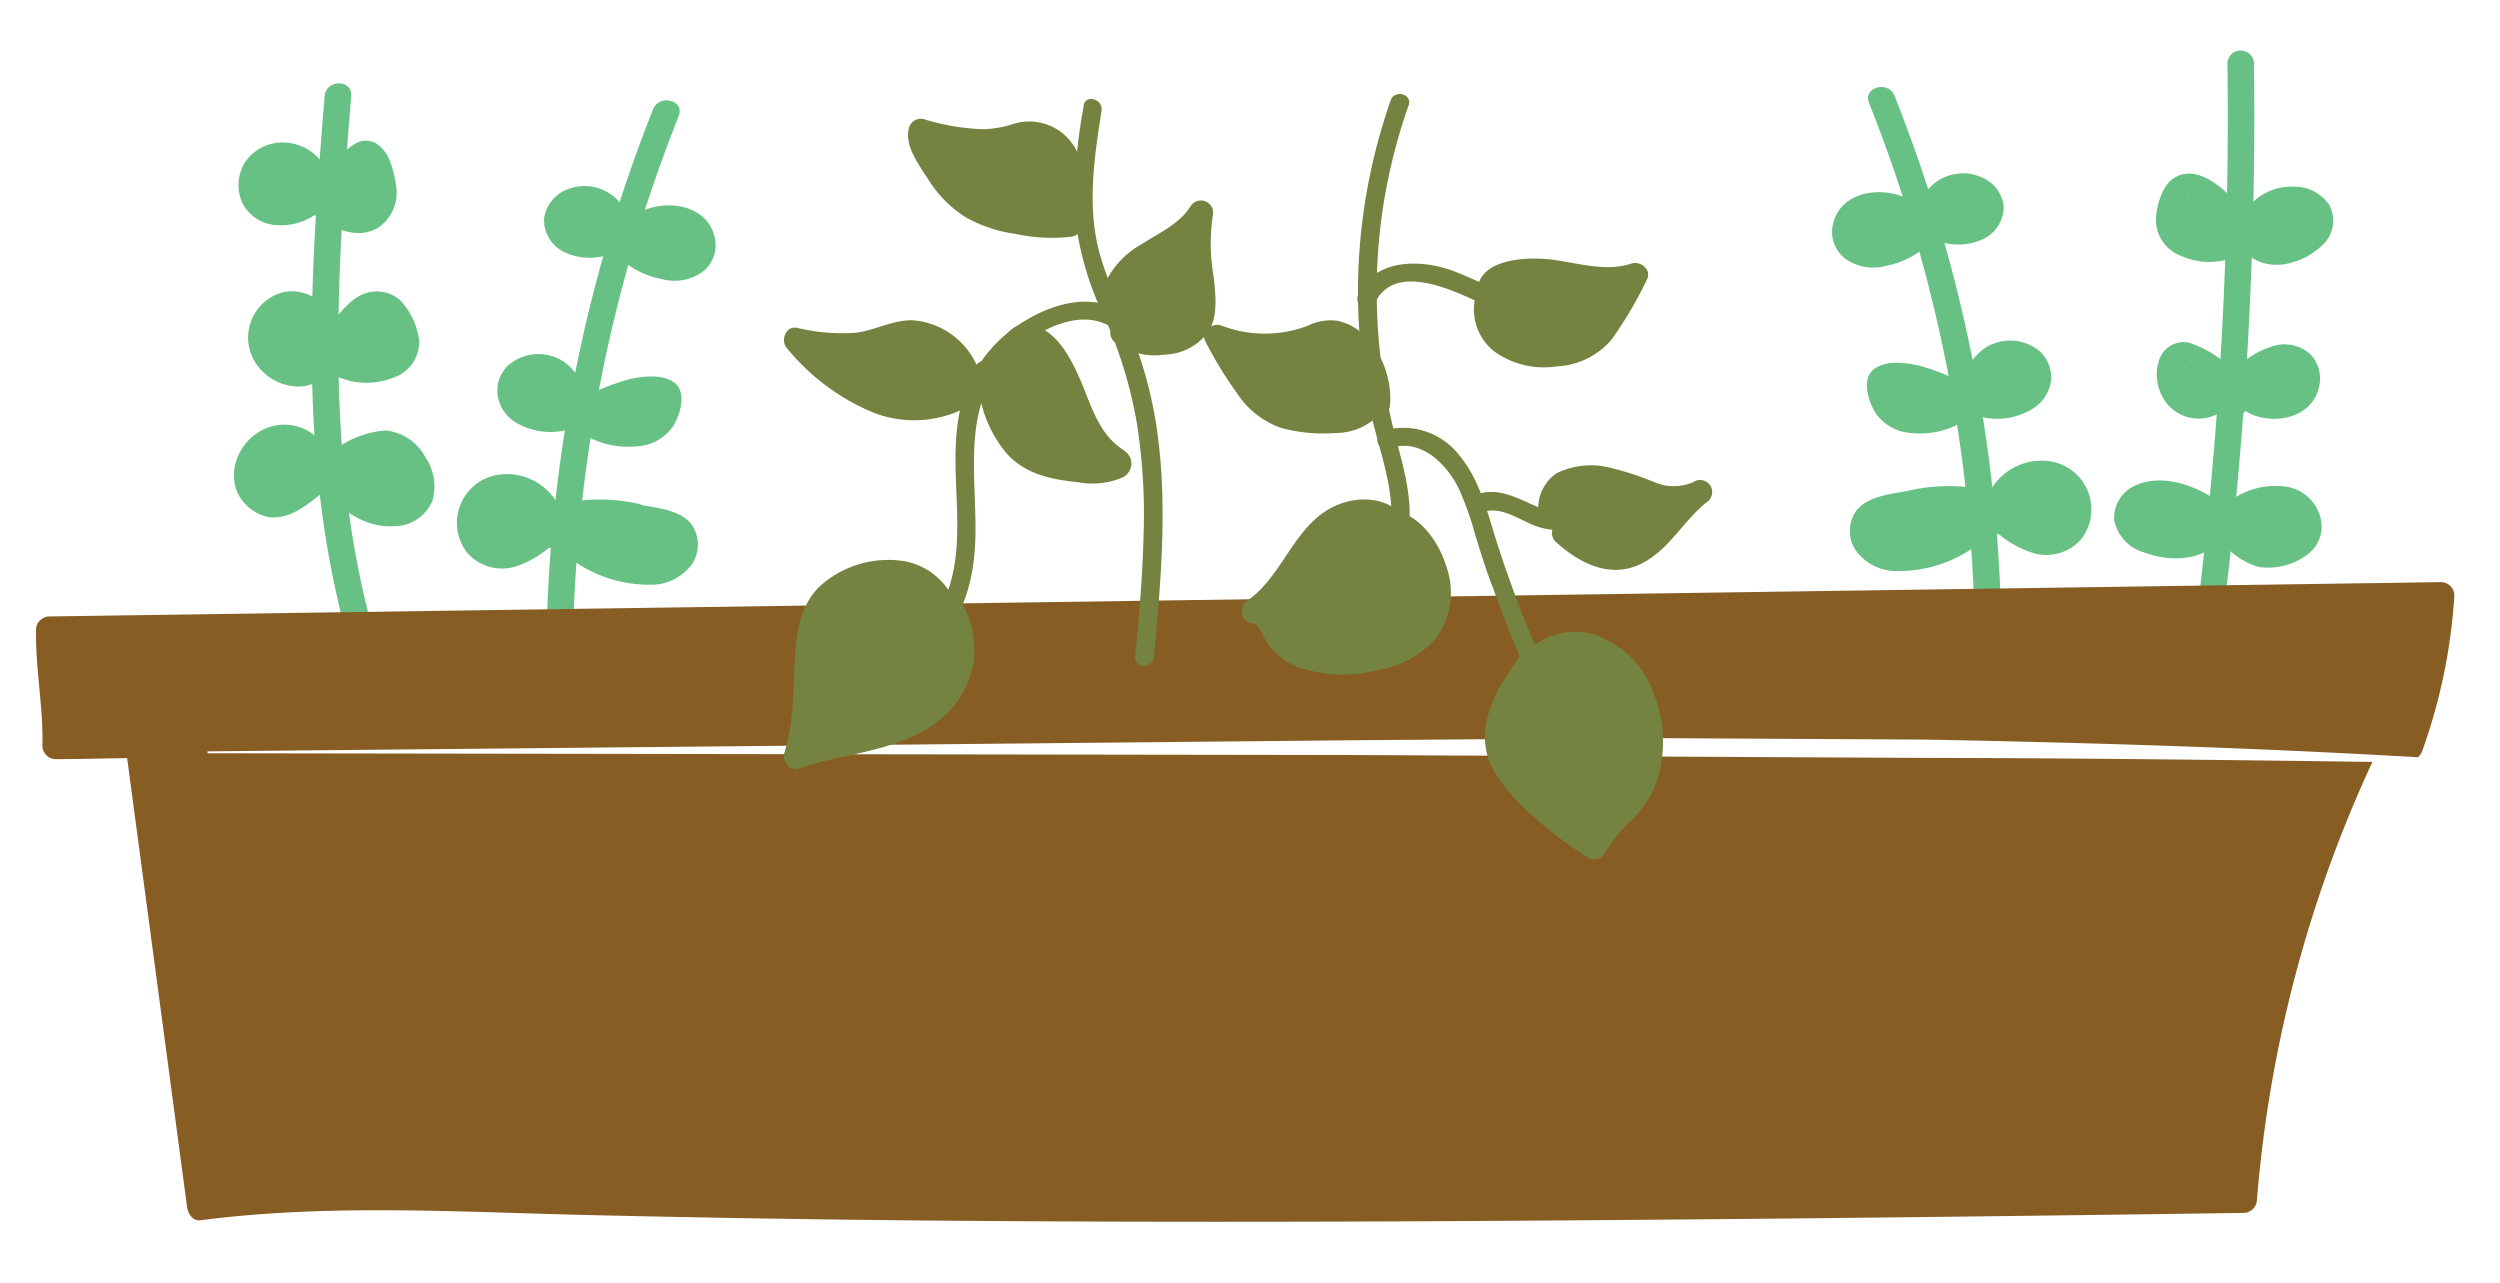<svg xmlns="http://www.w3.org/2000/svg" viewBox="0 0 225.16 115.59"><path d="M58.83 9.82a136.06 136.06 0 00-9.64 50.86 1.2 1.2 0 002.39 0 134.41 134.41 0 019.55-50.23c.57-1.43-1.74-2-2.3-.63M29.24 8.64c-1.31 15.94-2.36 32 1.74 47.65a1.19 1.19 0 002.3-.64c-4-15.43-2.93-31.29-1.65-47 .13-1.52-2.26-1.52-2.39 0" fill="#68c184"/><path d="M57.74 45.43a16.2 16.2 0 00-5.14-.38 7.1 7.1 0 00-2.17.71 5.26 5.26 0 00-5.56-3 4.38 4.38 0 00-2.81 7A4.17 4.17 0 0046.51 51a9.1 9.1 0 002.92-1.66 1 1 0 00.63-.18 11.8 11.8 0 008.51 3.5 4.51 4.51 0 003.79-1.91 3.16 3.16 0 00-.14-3.6c-1-1.21-3-1.4-4.48-1.67M46.38 38a6.11 6.11 0 004.71.72 1.3 1.3 0 001.11.16 7.63 7.63 0 005.08 1.32 4.21 4.21 0 003.33-1.79c.63-1 1.24-2.95.23-3.86s-2.94-.67-4.16-.4a21.9 21.9 0 00-3.8 1.46.82.82 0 00-.16-.25 5.2 5.2 0 00-1.92-2.77 4.16 4.16 0 00-5 .29 3.15 3.15 0 00-1 2.54A3.42 3.42 0 0046.38 38m4.51-15.26a5.41 5.41 0 004.44 0 7.64 7.64 0 004.25 2.39 4.41 4.41 0 003.53-.53 3 3 0 001.27-3.16c-.53-2.58-3.35-3.34-5.62-2.76a11.69 11.69 0 00-2.2.9 4.11 4.11 0 00-5.3-2.58A3.3 3.3 0 0049 19.67a3.23 3.23 0 001.89 3.07M34.72 38.77a8.4 8.4 0 00-4.31 1.56c-.32.2-.61.44-.91.66a3.86 3.86 0 00-1-1.63 4.32 4.32 0 00-4.37-.85c-3 1.08-4.32 5.26-1.52 7.35 2.4 1.78 4.63 0 6.57-1.61 1.69 1.77 3.76 3.31 6.32 3.14a3.73 3.73 0 003.45-2.3 4.7 4.7 0 00-.65-3.93 4.58 4.58 0 00-3.57-2.39M32 26.87A8.81 8.81 0 0030 29a3.89 3.89 0 00-4.47-2.69A4.22 4.22 0 0023 32.66a4.73 4.73 0 003.62 2.15 3.6 3.6 0 003-1.3 6.45 6.45 0 005.7.54 3.41 3.41 0 002.43-3.39A6.42 6.42 0 0036 27a3.22 3.22 0 00-4-.11m-7-6.61a5.39 5.39 0 003.34-.91c1.7 1.3 4 2.29 5.84 1.05a3.8 3.8 0 001.51-3.56 9.24 9.24 0 00-.48-2.08A3.32 3.32 0 0034 13c-1.45-.94-2.66.32-3.57 1.32-.31.34-.65.68-1 1a4.44 4.44 0 00-4.06-2.49 4.08 4.08 0 00-3.3 1.78 3.89 3.89 0 00-.24 3.67 3.69 3.69 0 003.08 2m8-5.21c0-.07.08.06 0 0m166.96 43.12A362.19 362.19 0 00203 5.64a1.2 1.2 0 00-2.39 0 362.19 362.19 0 01-3.12 52.55c-.21 1.51 2.19 1.5 2.39 0M168.33 9.27a134.61 134.61 0 019.55 50.23 1.2 1.2 0 002.4 0 136.36 136.36 0 00-9.65-50.87c-.56-1.4-2.87-.79-2.3.64" fill="#68c184"/><path d="M190.45 47a3.78 3.78 0 002.69 2.76c2.06.8 4.77.78 6.49-.72a1.26 1.26 0 00.61-.09 6.41 6.41 0 003.15 2.1 5.82 5.82 0 004.28-1c2.63-1.82 1.34-5.58-1.59-6.19a6.88 6.88 0 00-5.8 1.72c-2-1.7-5.32-3-7.86-1.9a3.2 3.2 0 00-2 3.28m3.9-14.03a4.26 4.26 0 00.81 3.38 3.68 3.68 0 004.93.77 1.23 1.23 0 002.14-.08 6.31 6.31 0 00.63.34c2.22.89 5.3.25 6-2.34a3.23 3.23 0 00-.73-3.08 3.51 3.51 0 00-3.67-.65 7.84 7.84 0 00-3.24 2.13 9.94 9.94 0 00-4.05-2.54 2.32 2.32 0 00-2.78 2.05m2.41.24l.07-.12c0 .06 0 .09-.07.12m8.63-9.3a6.55 6.55 0 003.74-1.75 3 3 0 00.67-3.6 3.79 3.79 0 00-3.14-1.69 5.06 5.06 0 00-4.51 2.28c-1.38-1.66-4.12-4.58-6.45-3-1 .69-1.48 2.45-1.54 3.63a3.48 3.48 0 002.15 3.28 6.31 6.31 0 005.88-.29 3.89 3.89 0 003.2 1.11M197.07 18c.06-.2.11-.06 0 0m-29.83 27.92a3.16 3.16 0 00-.14 3.6 4.51 4.51 0 003.78 1.91 11.81 11.81 0 008.52-3.5 1 1 0 00.63.18 9 9 0 002.97 1.66 4.16 4.16 0 004.45-1.22 4.38 4.38 0 00-2.8-7 5.28 5.28 0 00-5.58 3 7 7 0 00-2.16-.71 16.18 16.18 0 00-5.14.38c-1.45.27-3.48.46-4.48 1.67m17.44-11.69a3.19 3.19 0 00-1-2.54 4.16 4.16 0 00-5-.29 5.2 5.2 0 00-1.92 2.77 1.07 1.07 0 00-.16.25 21.9 21.9 0 00-3.8-1.46c-1.22-.27-3.15-.53-4.17.4s-.39 2.88.24 3.86a4.17 4.17 0 003.26 1.81 7.52 7.52 0 005.08-1.32 1.27 1.27 0 001.11-.15 6.11 6.11 0 004.71-.72 3.51 3.51 0 001.65-2.58m-4.27-15.74a3.31 3.31 0 00-2.26-2.63 4.11 4.11 0 00-5.3 2.53 11.06 11.06 0 00-2.2-.9c-2.27-.58-5.09.18-5.63 2.76a3.05 3.05 0 001.28 3.16 4.41 4.41 0 003.53.53 7.7 7.7 0 004.25-2.39 5.41 5.41 0 004.44 0 3.23 3.23 0 001.89-3.07" fill="#68c184"/><path d="M121.85 68l-103.16-.16v-.17l103.15-1 25.79-.2 25.8.14c14.79.28 29.58.73 44.34 1.59a1.36 1.36 0 00.39-.58 50.6 50.6 0 002.89-14 1.21 1.21 0 00-1.2-1.19l-84.13 1.21-84.13 1.2-47.14.68a1.1 1.1 0 00-.77.3h-.05a.71.71 0 00-.1.14 1.07 1.07 0 00-.28.71c-.08 3.5.66 7 .57 10.46A1.21 1.21 0 005 68.37c2.15 0 4.3-.06 6.45-.09l5.4 40.43c.08.57.49 1.29 1.2 1.19 11.68-1.51 23.53-.72 35.27-.46q18 .42 36.07.53c24 .17 48.09 0 72.14-.23q20.28-.21 40.55-.5a1.22 1.22 0 001.19-1.19 115.68 115.68 0 0110.4-39.43c-13.43-.18-26.85-.34-40.28-.36z" fill="#875d24"/><path d="M144 57.27a6.25 6.25 0 00-6.49 1.42.94.94 0 00-.12.18 1 1 0 00-.59.38c-2.19 3-4.3 6.7-2.18 10.32a18 18 0 003.54 4 33.74 33.74 0 004.74 3.59 1.12 1.12 0 001.69-.4 13.56 13.56 0 012.56-3.1 9.29 9.29 0 002.08-3.3 11.72 11.72 0 00-.31-7.94 8.42 8.42 0 00-4.92-5.1M97.61 9.52a44.44 44.44 0 00-.78 10 27.8 27.8 0 002.69 9.15 39.9 39.9 0 012.86 9.38A52.56 52.56 0 01103 48c-.08 3.73-.41 7.45-.76 11.16-.1 1.08 1.59 1.07 1.69 0 .59-6.43 1.18-12.94.41-19.39a37.67 37.67 0 00-2.34-9.41c-1.15-2.9-2.65-5.69-3.25-8.77-.74-3.84-.13-7.81.46-11.62.16-1.06-1.46-1.51-1.62-.45m24.25 45.33a9.72 9.72 0 004.8-6c.82-3.1-.1-6.28-.9-9.28a51.63 51.63 0 01-1.4-19.29 50.77 50.77 0 012.53-10.8c.36-1-1.27-1.46-1.62-.44a52.37 52.37 0 00-2.94 18.15 53.65 53.65 0 001 9.29c.6 3.08 1.84 6.12 2 9.28A8.16 8.16 0 01121 53.4c-1 .51-.11 2 .84 1.45" fill="#748340"/><path d="M100.48 27.78c-2.71-1.31-5.83-.32-8.26 1.17a12.47 12.47 0 00-5.22 6.2c-2.19 5.8.4 12.19-1.6 18-1 3-4.33 6.21-7.67 4.2a.84.84 0 00-.85 1.45 6.4 6.4 0 007.68-1.17c2.1-2 2.94-4.93 3.2-7.73.54-5.8-1.56-12.69 2.83-17.46 2-2.19 6-4.68 9.06-3.22 1 .46 1.82-1 .85-1.45m24.59 12.62c2.77-1 5.16 1.3 6.29 3.61a27.9 27.9 0 011.46 4.08c.5 1.64 1 3.27 1.63 4.88 1.1 3.08 2.35 6.11 3.72 9.09 1.1 2.37 2.86 5 5.87 4.35 1.05-.22.6-1.84-.45-1.62-1.51.32-2.62-1-3.27-2.17a45 45 0 01-2-4.29q-2-4.69-3.56-9.58c-.85-2.68-1.52-5.56-3.38-7.77a6.38 6.38 0 00-6.78-2.19c-1 .36-.57 2 .45 1.61" fill="#748340"/><path d="M133.62 46.1c1.74-.54 3.42.89 5 1.38a6.54 6.54 0 005.15-.63.84.84 0 00-.85-1.44 5 5 0 01-4.63.16c-1.65-.71-3.29-1.66-5.14-1.09a.84.84 0 00.45 1.62m-9.82-18.71c1.58-3.5 6.08-1.67 8.6-.54a16 16 0 009.75 1.4c1.06-.2.61-1.82-.45-1.62a12.77 12.77 0 01-5.67-.19c-1.86-.5-3.53-1.47-5.33-2.11-2.88-1-6.89-1-8.35 2.22-.44 1 1 1.83 1.45.84M85.72 53.65a6.08 6.08 0 00-4.27-3.11 9.22 9.22 0 00-7.31 2c-2.14 1.76-2.43 4.58-2.57 7.16s-.09 5.48-.93 8.1c-.22.7.43 1.7 1.26 1.42 4.29-1.47 9.17-1.48 12.82-4.45a8.12 8.12 0 001.81-10.62 1.06 1.06 0 00-.81-.5m11.54-19.5c-.91-2.17-2.74-5.58-5.67-4.76-.74.2-1.74 1.8-2.28 3.16a1.16 1.16 0 00-1.36.3 6.89 6.89 0 00-5.69-4c-1.8-.07-3.36.87-5.11 1.11a17.17 17.17 0 01-5.39-.44c-1-.18-1.48 1.16-.9 1.82a19.86 19.86 0 007.85 5.84 10.16 10.16 0 009.13-.95 1.19 1.19 0 00.49-.13 11.19 11.19 0 002.29 4.69c1.71 1.94 4.07 2.39 6.54 2.65a6.86 6.86 0 003.94-.44 1.41 1.41 0 00.79-1.44c-.1-.72-.69-1-1.21-1.39-1.85-1.47-2.54-4-3.42-6.06m12.03-9.27a17.35 17.35 0 01-.06-5.43 1.1 1.1 0 00-2-.84c-1 1.61-2.85 2.41-4.39 3.41a7.76 7.76 0 00-3.68 4.48c-.16.68.5 1.84 1.24 2.69l-.08.05a1.1 1.1 0 000 1.55 6 6 0 004.55 1.19 5.06 5.06 0 004-2.11c.87-1.49.59-3.36.43-5m-22.37-5.29a12.52 12.52 0 004.43 1.51 15.76 15.76 0 005.12.27 1.14 1.14 0 001-1.19 1.1 1.1 0 00-.14-.42 1 1 0 00.4-.7 9.08 9.08 0 00-.69-5.25 4.76 4.76 0 00-5.92-2.55 10 10 0 01-2.54.43 20.29 20.29 0 01-5.46-.93 1.11 1.11 0 00-1.28.87c-.37 1.59.91 3.27 1.73 4.54a10.73 10.73 0 003.35 3.42" fill="#748340"/><path d="M120.29 39a5.52 5.52 0 003.9-1.62.92.92 0 001-.88c.27-3-1.52-7-4.81-7.62a4.61 4.61 0 00-2.58.45 11.23 11.23 0 01-2.49.63 11 11 0 01-5.29-.63c-.8-.32-1.93.48-1.47 1.39a34.49 34.49 0 002.81 4.62 7.83 7.83 0 004 3.19 14.42 14.42 0 004.9.47m5.74 7.06c-2.17-1.77-5.39-1.22-7.45.61-2.46 2.17-3.53 5.6-6.27 7.47-.72.49-.49 1.93.48 2 .65 0 1.11 1.48 1.51 2a6.62 6.62 0 002.6 1.93 12.52 12.52 0 007.3.26 8.68 8.68 0 005.28-3 7 7 0 00.8-6.35c-.62-2-2.11-4.27-4.25-4.89m26.46-2.65a4.39 4.39 0 01-3.43 0 25.36 25.36 0 00-4.58-1.44 7.1 7.1 0 00-4.22.6 3.76 3.76 0 00-1.67 3.51 1.07 1.07 0 001.44 1.23 1.08 1.08 0 00.13 1.47c2.12 1.93 4.92 3.36 7.73 1.94 2.52-1.28 3.74-3.86 5.9-5.55a1.09 1.09 0 00-1.29-1.76m-7.34-12.84a35.64 35.64 0 003.19-5.4c.49-.89-.57-1.74-1.4-1.46-2.41.8-5-.13-7.45-.39-2.2-.22-6.58 0-6.41 3.14a1.16 1.16 0 00-.22.46 4.78 4.78 0 001.82 4.76A7.69 7.69 0 00140.2 33a6.9 6.9 0 004.93-2.4" fill="#748340"/></svg>